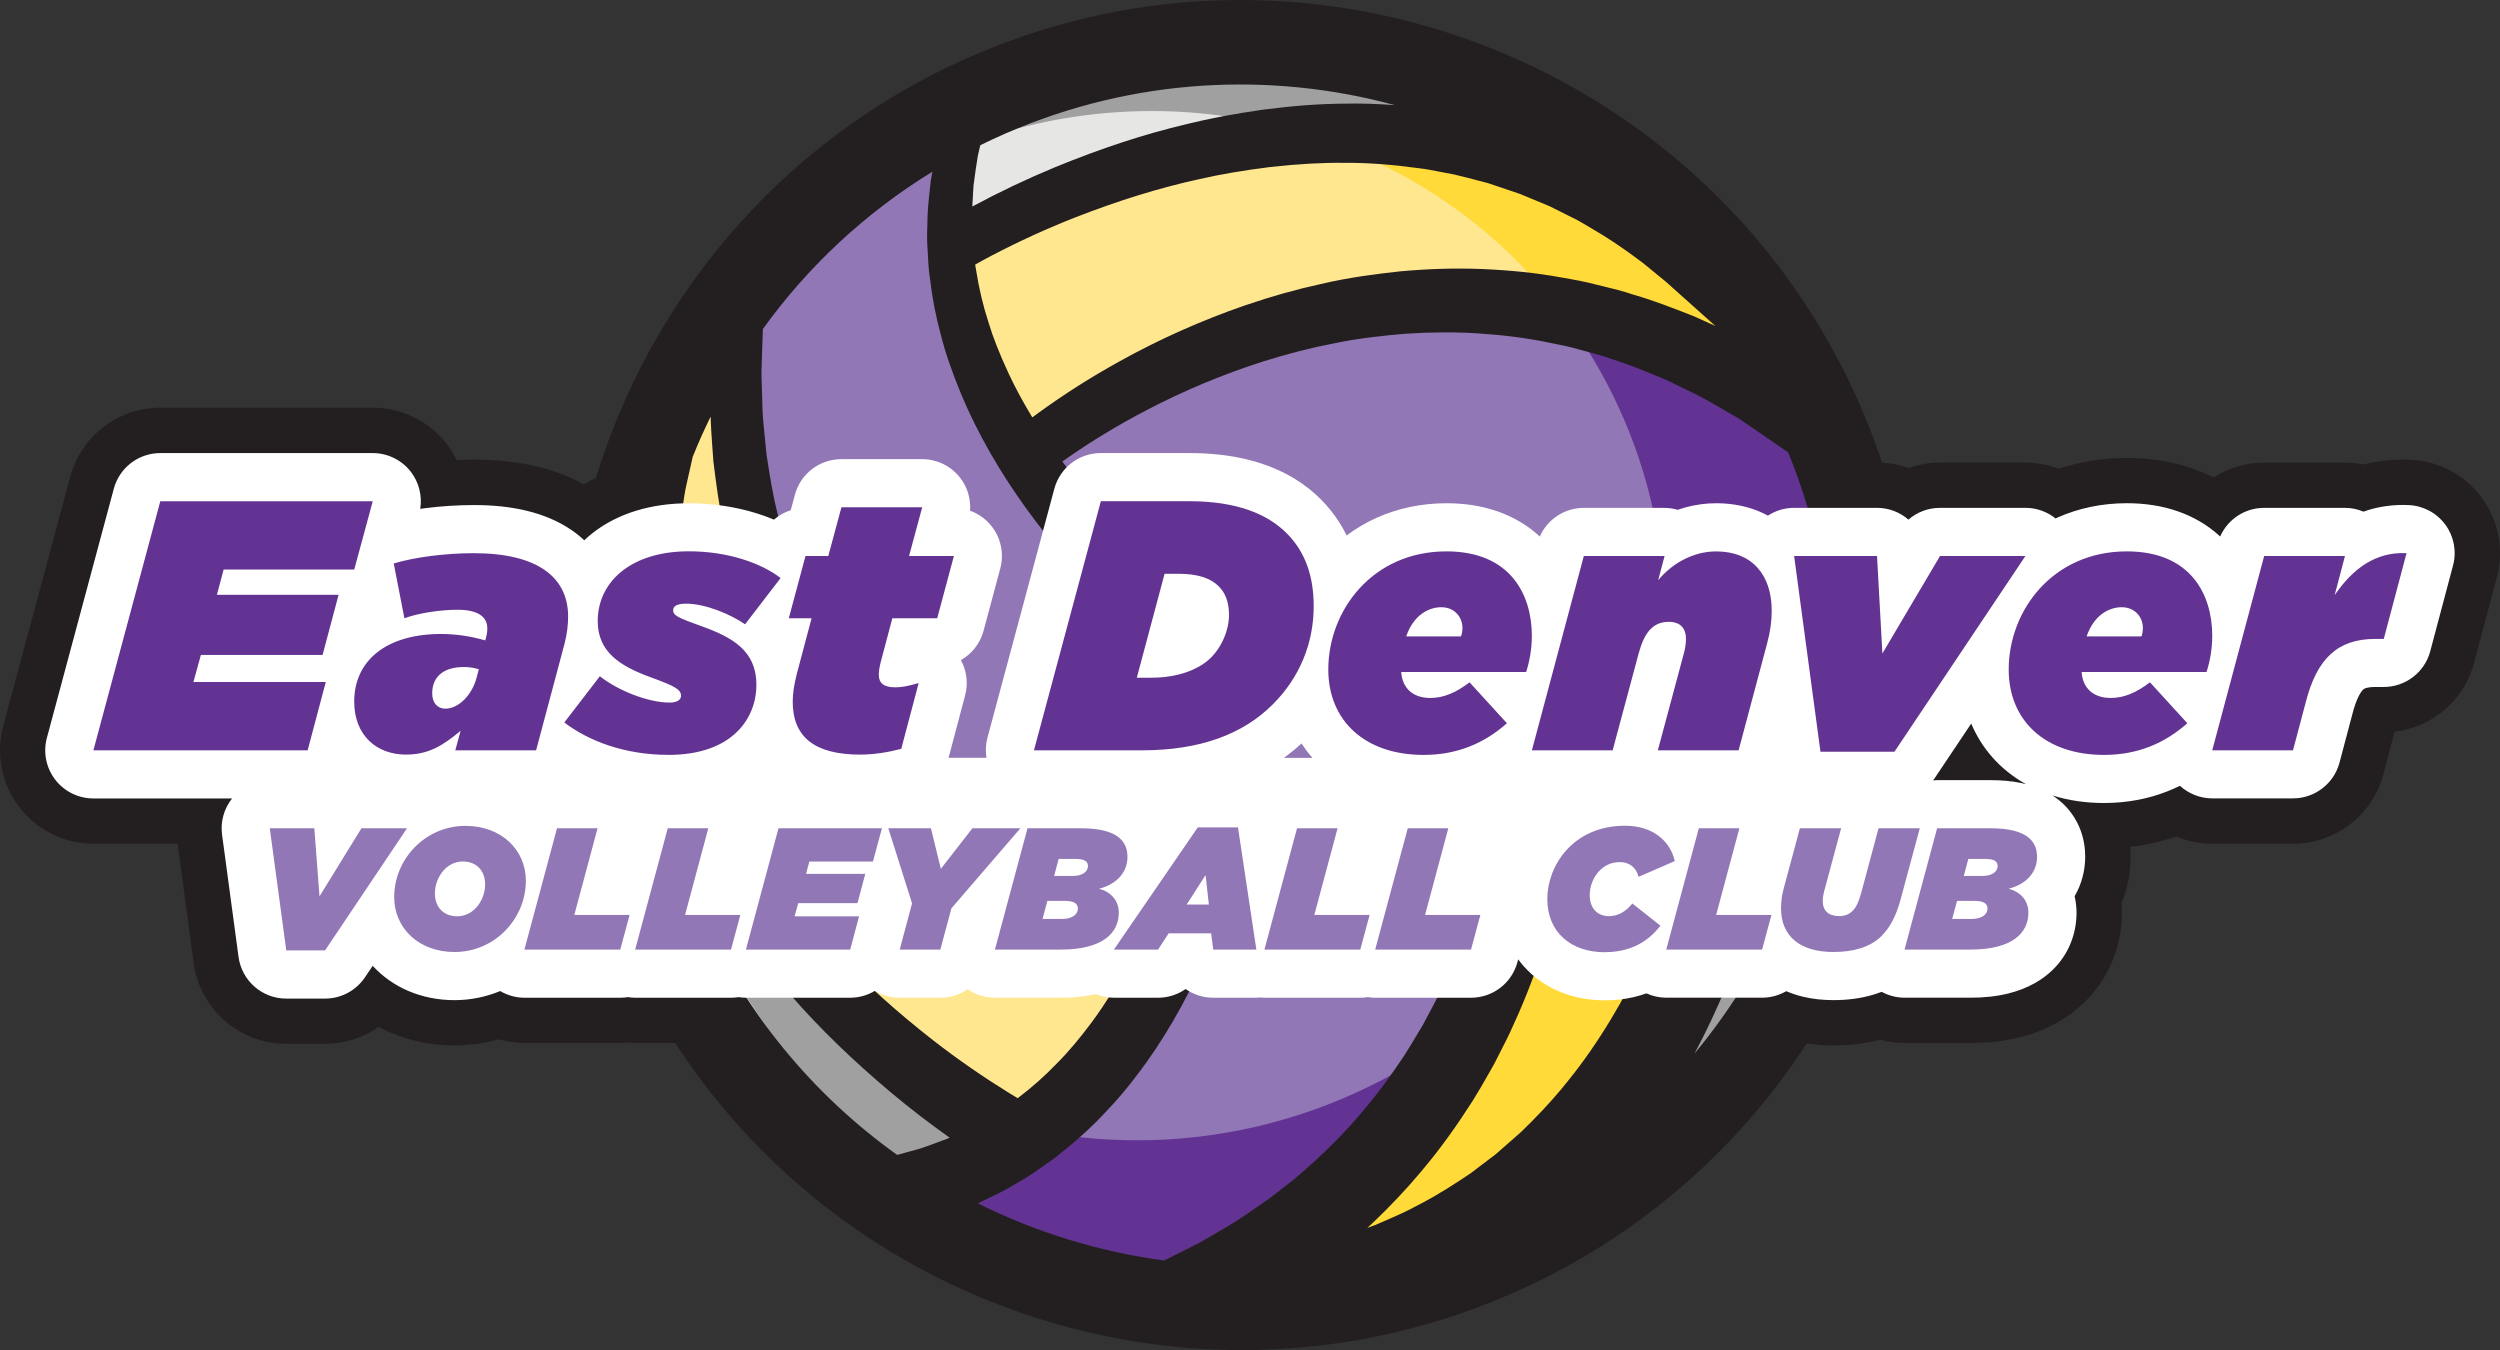 <svg xmlns="http://www.w3.org/2000/svg" id="Layer_1" data-name="Layer 1" viewBox="0 0 732.99 395.85"><rect x="0" y="0" width="732.99" height="395.85" fill="#333333" stroke="none"/><defs><style>      .cls-1 {        fill: #231f20;      }      .cls-1, .cls-2, .cls-3, .cls-4, .cls-5, .cls-6, .cls-7, .cls-8, .cls-9 {        stroke-width: 0px;      }      .cls-2 {        fill: #ffe790;      }      .cls-3 {        fill: #e6e6e5;      }      .cls-4 {        fill: #a0a0a0;      }      .cls-5 {        fill: #ffda39;      }      .cls-6 {        fill: #fff;      }      .cls-7 {        fill: #633393;      }      .cls-8 {        fill: #9277b6;      }      .cls-9 {        fill: #b3b3b3;      }    </style></defs><g><polygon class="cls-1" points="396.6 136.97 396.61 136.97 396.61 136.97 396.6 136.97"></polygon><path class="cls-1" d="M727.68,145.98c-4.92-6.71-12.53-10.78-20.84-11.16-.76-.03-1.53-.05-2.31-.05-3.89,0-7.82.47-11.59,1.41-1.76-.35-3.57-.55-5.4-.55h-23.69c-5.41,0-10.51,1.58-14.82,4.36-3.45-1.74-7.13-3.09-10.9-4.02-4.75-1.17-9.63-1.7-14.55-1.7-6.93,0-13.7,1.09-20,3.15-3.06-1.16-6.35-1.8-9.74-1.8h-25.04c-3.2,0-6.3.56-9.22,1.61-2.89-1.04-6.01-1.61-9.25-1.61h-24.31c-2.64,0-5.23.38-7.7,1.11-.25-.08-.49-.18-.74-.26-4.83-1.56-9.71-2.21-14.41-2.21-4.18,0-8.21.57-11.94,1.54-1.05-.12-2.12-.19-3.19-.19h-23.68c-5.41,0-10.51,1.58-14.82,4.36-3.45-1.74-7.13-3.09-10.9-4.02-4.75-1.17-9.63-1.7-14.55-1.7-8.88-.01-17.52,1.79-25.2,5.14-.74-.83-1.49-1.65-2.27-2.43-2.84-2.85-6.11-5.46-9.7-7.69-5.39-3.36-11.45-5.84-17.87-7.42-6.43-1.59-13.21-2.31-20.39-2.31h-25.88c-12.41,0-23.23,8.3-26.45,20.29v.05c-.96-2.79-2.35-5.43-4.18-7.82-5.17-6.75-13.24-10.74-21.75-10.74h-23.68c-10.67,0-20.14,6.12-24.64,15.45-.67-.17-1.33-.36-2.02-.52-5.68-1.29-11.74-2-18.1-2-6.7,0-13.25.88-19.53,2.83-3.9,1.21-7.68,2.85-11.25,4.94-1.38-.76-2.77-1.45-4.17-2.06-4.53-1.97-9.15-3.24-13.81-4.05-4.66-.8-9.39-1.14-14.26-1.14-1.68,0-3.37.05-5.04.12-.79-1.61-1.73-3.16-2.83-4.61-5.17-6.76-13.24-10.75-21.75-10.75h-62.29c-12.41,0-23.23,8.3-26.45,20.29L.94,212.88c-2.21,8.22-.46,17.02,4.72,23.77,5.18,6.75,13.23,10.72,21.73,10.72h24.68l4.71,34.94c1.83,13.6,13.42,23.73,27.14,23.73h11.38c5.74,0,11.21-1.78,15.75-4.97,1.14.61,2.29,1.18,3.47,1.68,5.94,2.54,12.35,3.76,18.73,3.75,4.45,0,8.83-.62,12.98-1.78,2.43.7,4.97,1.07,7.55,1.07h28.09c.75,0,1.5-.03,2.24-.09.71.06,1.41.09,2.13.09h28.09c.75,0,1.5-.03,2.24-.09.71.06,1.41.09,2.13.09h30.58c2.5,0,4.93-.35,7.25-.99,2.35.65,4.79.99,7.28.99h11.89c2.77,0,5.45-.43,7.99-1.21,2.57.79,5.27,1.21,8.01,1.21h19.36c3.19,0,6.34-.21,9.52-.69,1.96.44,3.98.69,6.03.69h12.95c2.76,0,5.47-.43,8.05-1.23,2.57.79,5.29,1.23,8.11,1.23h12.65c.41,0,.82-.02,1.23-.03.39.02.77.03,1.16.03h28.09c.75,0,1.5-.03,2.24-.09.71.06,1.41.09,2.13.09h28.09c5.93,0,11.49-1.91,16.04-5.19,3.14,1.8,6.44,3.16,9.77,4.11,4.46,1.28,8.97,1.84,13.41,1.84,3.76,0,7.56-.39,11.29-1.23.26-.06.52-.13.78-.19,1.94.43,3.94.67,5.96.67h28.09c2.56,0,5.05-.37,7.43-1.04.36.1.72.2,1.08.29,4.26,1.06,8.4,1.46,12.43,1.46,2.48,0,5.05-.14,7.73-.5,1.94-.26,3.94-.63,6-1.16,2.3.62,4.68.95,7.11.95h19.35c4.85,0,9.63-.46,14.5-1.68,3.64-.92,7.35-2.29,10.98-4.35,2.72-1.54,5.38-3.47,7.79-5.81,1.81-1.75,3.47-3.73,4.91-5.86,2.15-3.2,3.76-6.74,4.76-10.25,1-3.52,1.42-7.01,1.42-10.25,0-.9-.04-1.82-.11-2.74,1.79-4.4,2.66-9.12,2.65-13.62,0-.93-.04-1.91-.12-2.94,1.53-.17,3.04-.38,4.54-.67,3.07-.57,6.07-1.38,8.95-2.38,3.31,1.39,6.91,2.14,10.59,2.14h23.68c12.41,0,23.3-8.39,26.48-20.38l3.3-12.48c11.05-1.29,20.39-9.2,23.3-20.15l6.68-25.15c2.13-8.04.53-16.52-4.39-23.23Z"></path></g><path class="cls-3" d="M503.75,265.98c-8.06,24.47-19.97,45.45-35.41,62.34-15.69,17.17-35.14,30.07-57.84,38.64,7.83-2.16,15.6-4.85,23.26-8.17,64.25-27.86,103.38-89.79,105.51-155.54-7.57-6.95-15.68-12.36-24.07-16.5.23,5.07,1.3,40.48-11.45,79.22"></path><path class="cls-2" d="M503.21,265.81c13.08-39.72,11.59-75.88,11.41-79.31-20.68-10.05-42.98-12.53-63.04-11.55.72,4.21,5.95,37.96-2.68,77.87-5.4,24.94-15.08,47.38-28.78,66.68-15.69,22.12-36.79,40.1-62.66,53.64,15.8.61,31.82-.96,47.66-4.79,59.52-20.28,86.18-66.36,98.09-102.53"></path><path class="cls-8" d="M369.45,97.55c-39.38,12.64-66.12,34.42-68.73,36.6,4.08,6.33,8.4,12.16,12.69,17.38,23.43,28.52,50.52,46.03,50.79,46.2l-.03.05c.94-.47,3.93-1.95,8.61-3.98,11.3-4.9,32.27-12.91,56.68-17.02,21.47-3.62,41.36-3.57,59.13.15,19.56,4.09,36.57,12.67,50.68,25.51.68-24.8-3.86-50.12-14.37-74.34-1.67-3.84-3.5-7.56-5.4-11.23-57.86-36.89-113.25-31.13-150.06-19.32"></path><path class="cls-8" d="M448.35,252.71c8.72-40.28,3.28-74.21,2.67-77.75-7.55.39-14.78,1.24-21.46,2.37-34.88,5.88-62.64,19.69-65.2,20.99-.14,2.58-2.05,33.62-14.53,66.92-7.62,20.32-17.63,37.47-29.75,50.96-13.39,14.91-29.42,25.35-47.71,31.13,25.25,15.43,54.15,24.4,83.94,25.75,61.1-31.64,83.87-82.56,92.05-120.36"></path><path class="cls-3" d="M298.16,334.29c-4.36-2.26-35.65-19.06-62.87-49.58-17.15-19.22-29.34-40.03-36.25-61.85-7.12-22.49-8.51-46.13-4.35-70.43-9.97,36.98-8.02,77.43,8.37,115.22,14.78,34.08,39.17,61.07,68.6,79.25,9.87-3.08,18.67-7.39,26.5-12.6"></path><path class="cls-3" d="M308.18,57.32c12.33-5.35,27.83-10.89,45.17-14.49,25.21-5.23,49.34-5.39,71.69-.46,22.41,4.95,43.04,15.13,61.62,30.17-49.47-48.31-125.19-64.77-192.45-35.61-4.42,1.92-8.69,4.04-12.88,6.27-2.27,10.09-2.95,19.88-2.36,29.27,2.25-1.44,12.95-8.11,29.21-15.16"></path><path class="cls-2" d="M353.48,43.38c-41.26,8.57-72.01,28.14-74.46,29.73,1.59,23.01,10.56,43.63,21.4,60.56,2.6-2.15,21.03-17.03,49.16-29.23,6.13-2.66,12.71-5.18,19.7-7.43,24.32-7.8,48.61-10.65,72.18-8.44,26.9,2.52,52.92,11.72,77.49,27.23-7.74-14.64-17.3-27.81-28.33-39.29-47.13-40.8-100.05-40.83-137.14-33.13"></path><path class="cls-8" d="M274.56,243.44c30.81,27.98,63.19,40.22,66.05,41.26,3.44-6.7,6.32-13.35,8.69-19.66,12.75-34,14.45-65.67,14.51-66.9-1.2-.78-27.75-18.16-50.82-46.24-13.8-16.8-23.64-34.07-29.27-51.33-6.23-19.1-7.25-38.23-3.1-56.98-26.88,14.5-48.68,35.26-64.28,59.68-3.22,68.86,29.54,114.13,58.22,140.17"></path><path class="cls-2" d="M235.7,284.33c28.04,31.43,60.33,48.25,62.99,49.6,19.09-12.86,32.43-30.9,41.65-48.72-3.51-1.3-35.63-13.63-66.15-41.35-18.9-17.17-33.49-36.78-43.36-58.3-11.33-24.7-16.35-52.02-15.12-81.25-8.31,13.21-14.8,27.47-19.36,42.35-12.89,62.37,13.81,109.04,39.35,137.66"></path><path class="cls-9" d="M366.28,22.4c-2.08,0-4.16.04-6.24.11,1.22-.03,2.44-.04,3.66-.04,45.78,0,90.14,18.03,122.95,50.07-18.57-15.04-39.21-25.23-61.62-30.17-10.84-2.39-22.1-3.59-33.69-3.59-3.16,0-6.34.09-9.55.27.58.17,1.16.35,1.74.53,2.41-.1,4.87-.16,7.34-.16,31.17,0,66.87,8.62,99.74,37.08,11.03,11.48,20.59,24.65,28.33,39.29-19.7-12.44-40.34-20.83-61.61-24.95.23.3.46.6.69.91,19.65,3.89,40.4,11.67,61.48,25.11,1.91,3.66,3.74,7.38,5.4,11.23,10.5,24.22,15.05,49.54,14.37,74.34-14.12-12.84-31.13-21.42-50.68-25.51-.18-.04-.37-.08-.55-.11,0,.24.01.49.02.73,8.95,1.86,17.9,4.74,26.57,8.95.18,3.44,1.66,39.6-11.41,79.31-11.91,36.17-38.57,82.26-98.09,102.53-13.62,3.29-27.38,4.92-41.02,4.92-2.22,0-4.43-.04-6.64-.13,25.87-13.54,46.97-31.52,62.66-53.64,4.79-6.75,9.08-13.88,12.88-21.37-.46.38-.91.76-1.37,1.13-14.05,26.86-37.24,54.09-75.34,73.81-29.78-1.35-58.69-10.33-83.94-25.75,11.27-3.56,21.68-8.89,31.14-15.94-.31-.06-.62-.12-.93-.19-1.27.94-2.56,1.85-3.88,2.74-.92-.47-5.36-2.77-11.93-6.88-.73-.23-1.45-.47-2.18-.71,7.02,4.49,12.02,7.15,13.58,7.96-7.83,5.21-16.63,9.52-26.5,12.6-29.44-18.18-53.83-45.17-68.6-79.25-3.59-8.29-6.49-16.7-8.72-25.18-3.65-8.77-6.39-17.72-8.26-26.74,1.74,21.19,7.37,42.37,17.34,62.52,30.45,61.57,92.79,97.1,158.02,97.1,26.98,0,54.45-6.07,80.37-18.9,88.61-43.83,125.55-149.91,82.5-236.94-30.46-61.57-92.79-97.1-158.02-97.1M410.5,366.96c22.7-8.56,42.15-21.47,57.84-38.64,15.44-16.9,27.35-37.88,35.41-62.34,12.75-38.74,11.69-74.16,11.45-79.22,8.39,4.14,16.49,9.55,24.07,16.5-2.12,65.74-41.26,127.68-105.5,155.54-7.66,3.32-15.44,6.01-23.26,8.17"></path><path class="cls-4" d="M515.2,186.76c.23,5.07,1.3,40.48-11.45,79.22-8.05,24.47-19.97,45.45-35.41,62.34-15.69,17.17-35.14,30.07-57.84,38.64,7.83-2.16,15.6-4.85,23.26-8.17,64.25-27.86,103.38-89.79,105.5-155.54-7.57-6.95-15.68-12.36-24.07-16.5"></path><path class="cls-5" d="M488.06,177.55c.12,4.97,0,9.92-.38,14.86l-.33,3.71c-2.38,23.65-10.37,46.56-23.27,66.75l-3.94,5.86c-7.61,10.79-16.7,20.71-27.13,29.4-3.79,7.49-8.09,14.62-12.88,21.37-15.69,22.12-36.79,40.1-62.66,53.64,2.21.09,4.42.13,6.64.13,13.64,0,27.4-1.62,41.02-4.92,59.52-20.28,86.18-66.36,98.09-102.53,13.08-39.72,11.59-75.88,11.41-79.31-8.67-4.21-17.62-7.09-26.56-8.95"></path><path class="cls-7" d="M458.03,91.76c5.55,7.33,10.49,15.28,14.71,23.81,9.75,19.7,14.7,40.54,15.3,61.24.18.04.37.08.55.11,19.56,4.09,36.57,12.67,50.68,25.51.68-24.8-3.86-50.12-14.37-74.34-1.67-3.84-3.5-7.56-5.4-11.22-21.08-13.44-41.83-21.22-61.48-25.11"></path><path class="cls-7" d="M431.64,299.26c-8.88,7.24-18.72,13.61-29.44,18.91-22.16,10.96-45.66,16.16-68.72,16.16-2.47,0-4.94-.06-7.4-.18l-1.4-.07c-7.14-.41-14.22-1.32-21.18-2.7-9.46,7.05-19.87,12.38-31.14,15.94,25.24,15.43,54.15,24.4,83.94,25.76,38.1-19.73,61.29-46.95,75.34-73.81"></path><path class="cls-4" d="M188.61,219.12c2.35,10.37,5.41,20.67,9.2,30.81,15.59,41.7,41.32,74.72,72.38,96.96,10.41-3.77,19.7-9.04,27.96-15.41-1.65-.99-6.92-4.25-14.33-9.74-38.45-14.99-71.75-46.72-90.98-91.81-1.53-3.58-2.94-7.18-4.24-10.81"></path><path class="cls-4" d="M363.7,22.47c-1.22,0-2.44.01-3.66.04-24.96.87-50.2,6.95-74.13,18.79-.46.23-.9.48-1.36.71,17.42-6.38,35.39-9.45,53.09-9.45,15.06,0,29.94,2.21,44.15,6.48,3.21-.18,6.39-.27,9.55-.27,11.6,0,22.85,1.19,33.69,3.59,22.41,4.94,43.04,15.13,61.62,30.17-32.82-32.04-77.18-50.07-122.95-50.07"></path><path class="cls-5" d="M390.88,39.43c-2.48,0-4.93.06-7.34.16,28.84,9.04,54.8,26.57,73.8,51.26,21.28,4.13,41.91,12.51,61.61,24.95-7.74-14.64-17.3-27.81-28.33-39.29-32.88-28.46-68.57-37.08-99.74-37.08"></path><path class="cls-5" d="M286.76,327.05c6.57,4.11,11.01,6.42,11.93,6.88,1.32-.89,2.61-1.81,3.88-2.74-5.35-1.1-10.63-2.48-15.81-4.14"></path><path class="cls-1" d="M545.53,119.19C502.11,19.06,385.33-27.08,285.2,16.33c-100.13,43.42-146.27,160.2-102.86,260.33,43.42,100.13,160.2,146.27,260.33,102.85,100.13-43.42,146.27-160.2,102.85-260.33ZM422.6,50.45c1.3.26,2.6.52,3.7.7,2.6.6,5.16,1.28,7.7,1.95l2.3.6,9.3,3.14,8.77,3.64,8.11,4.06c1.61.89,3.17,1.83,4.68,2.74.9.54,1.79,1.08,2.6,1.55,4.5,2.77,8.46,5.67,11.97,8.29,1.29,1.09,2.54,2.1,3.72,3.05,1.97,1.59,3.67,2.96,5.05,4.29l12.47,11.14c-.64-.29-1.24-.57-1.89-.87-1.37-.62-2.77-1.25-4.38-1.98l-1.14-.45c-5.1-2-10.89-4.27-16.94-6-2.77-.95-5.69-1.66-8.5-2.34l-1.77-.43c-3.44-.93-6.85-1.54-10.92-2.24-6.94-1.27-14.48-2.06-23.06-2.42-7.47-.3-15.49-.08-23.88.69-6.51.71-15.06,1.77-23.37,3.75-6.99,1.51-14.19,3.54-22.04,6.21-12.65,4.36-25.37,10.03-36.78,16.4-8.33,4.59-16.41,9.73-24.03,15.28-.56.41-1.09.8-1.6,1.18-2.61-4.31-4.92-8.57-6.85-12.67-2.79-6.01-4.7-10.85-6.03-15.31-1.53-4.69-2.72-9.66-3.56-14.94-.13-.63-.23-1.26-.32-1.88,1.27-.72,2.89-1.61,4.85-2.64,8-4.18,16.25-7.95,24.49-11.19,12.97-5.05,24.84-8.71,36.33-11.21,6.21-1.43,13.07-2.6,20.94-3.58,8.21-.9,15.33-1.3,21.85-1.21,6.42-.05,13.48.46,21.64,1.57,2.18.25,4.31.68,6.57,1.13ZM285.26,57.09c.06-.91.12-1.8.17-2.66.41-3.08.84-6.28,1.26-8.72l.72-3.13c2.5-1.23,5.04-2.42,7.63-3.54,37.38-16.21,77.4-18.11,113.97-8.21-5.23-.39-10.13-.55-14.7-.44-7.16.03-14.96.6-23.89,1.75-8.5,1.21-15.9,2.61-22.57,4.27-12.24,2.89-24.83,7.01-38.52,12.62-8.19,3.4-16.35,7.27-24.26,11.52.05-1.17.13-2.32.21-3.46ZM223.31,107.14l.36-10.67c13.09-18.16,29.81-33.94,49.69-46.12-.14.79-.28,1.59-.44,2.48l-.02.12s-.2,1.89-.3,2.81c-.34,3.08-.72,6.56-.7,10.15-.13,2.74-.1,5.25.09,7.59l.03.61c.11,2.41.23,4.9.62,7.37.67,5.85,1.78,11.58,3.28,16.95,1.29,5.12,3.2,10.66,6.02,17.46,2.29,5.47,5.13,11.17,8.43,16.95,13.2,23.05,31.09,41.57,43.77,53.04,7.31,6.61,13.53,11.54,17.45,14.52.95.72,1.79,1.34,2.55,1.89-.09.89-.19,1.92-.32,3.1-.51,4.53-1.5,11.81-3.31,20.78-2.27,11.25-6.56,27.98-14.26,45.27-.3-.13-.6-.26-.9-.39-7.92-3.48-15.73-7.52-23.23-12.02-10.34-6.11-20.73-13.59-30.04-21.63-5.71-4.97-10.61-9.7-15.02-14.53-5.22-5.47-9.8-11.46-13.56-16.54-4.39-6.18-8.2-12.3-11.31-18.19-3.62-6.86-6.4-13.05-8.53-18.94-1.14-3.05-2.32-6.21-3.17-9.38l-.55-1.84c-.75-2.52-1.47-4.9-1.97-7.43-1.38-5.41-2.19-10.64-2.98-15.69l-.22-1.35c-.15-1.6-.31-3.17-.47-4.7-.38-3.64-.74-7.07-.78-10.13-.02-1.68-.08-3.28-.14-4.8-.1-2.55-.18-4.75-.05-6.75ZM198.38,171.63c0-1.06.02-2.11,0-3.08.05-5.23.55-10.12.98-14.44l.03-.37c.28-1.69.51-3.3.73-4.83.36-2.56.68-4.78,1.12-6.69l1.86-8.27c1.59-4,3.36-7.92,5.25-11.8.08,2.65.24,5.38.46,8.28.11,1.51.23,3.05.35,4.84l.16,1.25c.67,5.36,1.43,11.44,2.77,17.5.48,2.86,1.24,5.71,1.98,8.47l.47,1.78c.82,3.46,1.95,6.85,3.22,10.58,2.18,6.66,5.07,13.63,8.83,21.3,3.28,6.68,7.3,13.6,11.98,20.62,3.73,5.39,8.75,12.39,14.47,18.77,4.68,5.44,9.92,10.82,16.04,16.47,9.93,9.1,21.07,17.64,32.18,24.67,8.03,5.15,16.43,9.82,24.97,13.89-2.08,3.38-4.08,6.37-6.08,9.07-1.85,2.47-3.52,4.59-5.1,6.47-1.82,2.17-3.54,4.05-5.31,5.81-3.31,3.46-7.02,6.76-11.15,9.9l-.2.16c-.77-.45-1.59-.95-2.51-1.51-7.65-4.73-15.09-9.88-22.08-15.3-10.99-8.58-20.23-16.91-28.28-25.5-4.45-4.64-9.01-9.95-13.91-16.21-4.67-6.09-8.8-12.21-12.31-18.25-3.45-5.73-6.67-12.12-9.86-19.62-.92-2.02-1.66-4.1-2.45-6.3-.45-1.26-.89-2.51-1.32-3.58-.72-2.19-1.36-4.38-2-6.56-.34-1.16-.67-2.32-1.02-3.46l-2.17-9.85-1.39-9.55-.65-9.12c-.07-1.88-.06-3.72-.04-5.52ZM277.75,333.87c-3.28,1.23-5.92,2.21-7.92,2.88l-6.79,1.86c-24.69-17.65-45.07-41.97-57.99-71.79-5.15-11.88-8.81-24.02-11.16-36.23.16.41.3.83.48,1.23,3.27,8.21,6.65,15.34,10.31,21.75,4.24,7.76,9.11,14.9,12.9,20.3,5.05,6.95,9.78,12.89,14.44,18.11,8.35,9.58,17.98,18.9,29.42,28.52,5.5,4.59,11.1,8.89,16.98,13.05l-.67.31ZM399.12,326.34c-4.02,4.75-8.44,9.32-13.42,13.9-.9.78-1.77,1.56-2.64,2.33-1.41,1.26-2.78,2.49-4.15,3.59l-6.67,5.17-1.08.75c-4,2.8-7.78,5.45-11.17,7.45-1.47.83-2.85,1.65-4.16,2.43-2.17,1.29-4.04,2.41-5.82,3.25l-8.68,4.36c-19.05-2.54-37.52-8.24-54.65-16.76.6-.28,1.37-.65,1.85-.88,2.93-1.39,6.25-2.96,9.45-4.96,2.47-1.37,4.67-2.76,6.63-4.19l.53-.37c2.05-1.4,4.16-2.85,6.12-4.52,4.76-3.74,9.17-7.79,13.04-11.99,1.59-1.64,3.23-3.45,4.85-5.39,2.21-2.64,4.53-5.63,7.08-9.17,3.51-4.91,6.92-10.39,10.14-16.28,12.76-23.48,19.15-48.49,22.27-65.35,1.78-9.64,2.71-17.52,3.18-22.43.05-.55.1-1.06.14-1.56,1.07-.49,2.47-1.12,4.21-1.88,4.17-1.79,10.96-4.53,19.62-7.4,15.01-4.96,31.16-8.47,45.89-9.98.49,8.81.46,17.7-.09,26.46-.68,12.86-3.93,46.19-19.44,77.99-.92,2.04-1.98,4-3.1,6.08-.65,1.2-1.3,2.4-1.81,3.41l-1.48,2.47c-1.34,2.26-2.74,4.6-4.14,6.76-3.88,5.83-7.54,10.78-11.17,15.11-.44.52-.88,1.04-1.35,1.58ZM482.44,279.56c-3.15,6.93-6.58,13.44-10.18,19.36-3.92,6.5-8.07,12.47-12.35,17.77-.77.98-1.56,1.95-2.36,2.9-3.27,3.9-6.97,7.83-11.52,12.25l-7.47,6.56-7.41,5.62c-4.11,2.77-9.48,6.28-14.76,8.98-3.58,2-7.08,3.52-10.47,4.99-.88.38-1.75.76-2.58,1.13-.85.3-1.67.6-2.46.9.54-.51,1.11-1.02,1.7-1.56,5.06-4.82,9.74-9.78,13.9-14.74.47-.56.94-1.12,1.38-1.67,4.65-5.57,9.23-11.93,14.03-19.46,1.71-2.74,3.33-5.58,4.89-8.34l1.36-2.4c.61-1.23,1.24-2.46,1.87-3.69,1.22-2.37,2.48-4.82,3.54-7.27,15.99-34.49,19.42-69.26,20.03-86.89.41-9.37.27-18.9-.4-28.33,3.99.12,7.6.39,10.95.79,6.37.8,11.31,1.72,15.63,2.92,4.53,1.12,9.11,2.67,13.76,4.64-.03.49-.07.99-.11,1.52-.71,9.02-1.9,18.1-3.51,26.97-2.56,13.74-5.7,25.87-9.59,37.12-2.3,6.75-4.95,13.45-7.88,19.9ZM496.82,308.89c3.22-5.99,6.27-12.4,9.07-19.14,3.03-7.29,5.73-14.86,8.04-22.47,3.86-12.5,6.84-25.89,9.13-40.93.96-6.5,1.68-12.89,2.19-19.4,1.9,1.59,3.77,3.16,5.17,4.41l5.57,5.57c-3.78,33.72-17.4,65.81-39.17,91.97ZM536.33,184.97c-2.72-1.86-5.79-3.97-9.19-5.76-2.48-1.47-4.81-2.68-7.05-3.66l-.5-.24c-2.3-1.09-4.68-2.22-7.18-3.09-5.69-2.25-11.49-4.04-17.14-5.29-5.3-1.31-11.27-2.27-18.79-3.01-6.06-.56-12.57-.75-19.33-.55-26.85.81-51.81,7.93-68.02,13.76-9.27,3.34-16.56,6.51-21.05,8.58-.63.29-1.22.57-1.78.83-.88-.58-1.93-1.29-3.14-2.12-3.74-2.59-9.68-6.91-16.7-12.73-9.5-7.88-23.06-20.43-34.99-36.37.58-.42,1.21-.86,1.91-1.34,7.19-4.98,14.81-9.57,22.68-13.66,10.71-5.65,22.62-10.62,34.42-14.38,7.27-2.27,13.9-3.97,20.34-5.2,7.4-1.58,14.91-2.35,21.22-2.89,7.54-.5,14.73-.53,21.37-.1,7.7.51,14.38,1.38,20.47,2.65,3.18.62,6.47,1.27,9.57,2.2l1.88.5c2.5.67,4.86,1.3,7.24,2.18,5.23,1.63,10.02,3.64,14.65,5.57l1.34.55c1.46.73,2.89,1.41,4.28,2.08,3.21,1.54,6.25,3,8.82,4.53,1.42.85,2.8,1.62,4.1,2.36,2.18,1.23,4.07,2.29,5.68,3.44l12.86,8.84c7,17.19,11.04,34.88,12.32,52.5-.09-.06-.21-.14-.29-.2Z"></path><polygon class="cls-6" points="387.21 146.36 387.21 146.36 387.22 146.36 387.21 146.36"></polygon><g><path class="cls-6" d="M716.97,153.84c-2.53-3.45-6.46-5.56-10.74-5.75-.57-.03-1.13-.04-1.7-.04-3.5,0-6.95.51-10.19,1.5-.47.14-.92.3-1.38.46-1.7-.71-3.54-1.11-5.43-1.11h-23.69c-5.66,0-10.68,3.36-12.9,8.41-.14-.13-.27-.26-.41-.39-3.36-3.02-7.49-5.45-12.07-7.03-4.59-1.59-9.59-2.35-14.89-2.35-7.3,0-14.21,1.48-20.3,4.19-.2.09-.4.19-.59.28-2.46-1.98-5.56-3.11-8.85-3.11h-25.04c-3.45,0-6.72,1.26-9.25,3.45-2.48-2.15-5.7-3.45-9.22-3.45h-24.31c-2.76,0-5.4.81-7.66,2.28-1.56-.84-3.19-1.54-4.86-2.07-3.35-1.08-6.83-1.56-10.32-1.56-3.05,0-6,.42-8.74,1.15-.86.23-1.69.49-2.51.78-1.25-.36-2.55-.57-3.88-.57h-23.68c-5.66,0-10.68,3.36-12.9,8.41-.14-.13-.27-.27-.41-.39-3.36-3.02-7.49-5.45-12.07-7.03-4.59-1.59-9.59-2.35-14.89-2.35-7.3,0-14.21,1.48-20.3,4.19-3.23,1.44-6.23,3.21-8.96,5.25-.65-1.32-1.36-2.61-2.16-3.85-1.56-2.44-3.39-4.72-5.45-6.78-2.13-2.14-4.59-4.1-7.33-5.8-4.11-2.56-8.82-4.51-14.04-5.8-5.22-1.29-10.93-1.92-17.21-1.92h-25.88c-6.39,0-11.97,4.28-13.63,10.45l-19.62,73.04c-.52,1.94-.59,3.93-.29,5.86h-11.1l4.85-18.31c.94-3.55.46-7.23-1.24-10.34,3.2-1.82,5.65-4.86,6.65-8.6l4.9-18.26c1.14-4.23.24-8.77-2.43-12.25-1.67-2.17-3.91-3.79-6.43-4.69.24-3.41-.74-6.84-2.85-9.59-2.66-3.48-6.82-5.53-11.2-5.53h-23.68c-6.39,0-11.96,4.26-13.62,10.43l-1.23,4.54c-1.82.58-3.48,1.52-4.91,2.76-1.68-.7-3.43-1.34-5.24-1.9-5.95-1.83-12.61-2.89-19.76-2.89-5.52,0-10.75.73-15.58,2.23-3.63,1.13-7.03,2.7-10.12,4.72-1.76,1.15-3.41,2.46-4.93,3.9-1.16-1.09-2.4-2.09-3.7-2.98-4-2.74-8.49-4.55-13.26-5.7-4.78-1.15-9.89-1.65-15.42-1.65-4.77,0-9.64.33-14.31.92-.47.06-.93.14-1.4.2.61-3.8-.35-7.73-2.71-10.82-2.66-3.48-6.82-5.54-11.21-5.54h-62.29c-6.39,0-11.97,4.28-13.63,10.45l-19.62,73.04c-1.14,4.23-.24,8.77,2.43,12.25,2.67,3.48,6.81,5.52,11.2,5.52h40.67c-2.38,3-3.45,6.81-2.94,10.63l4.83,35.82c.94,7.01,6.92,12.23,13.98,12.23h11.38c4.72,0,9.09-2.33,11.72-6.25l2.25-3.35c2.91,3.16,6.5,5.68,10.47,7.37,4.19,1.79,8.8,2.69,13.51,2.69,4.73,0,9.29-.96,13.4-2.67,2.14,1.25,4.58,1.96,7.12,1.96h28.09c.76,0,1.51-.06,2.24-.18.7.11,1.41.18,2.13.18h28.09c.76,0,1.51-.06,2.24-.18.7.11,1.41.18,2.13.18h30.58c2.63,0,5.12-.74,7.27-2.03,2.17,1.3,4.67,2.03,7.26,2.03h11.89c2.95,0,5.72-.92,8.01-2.5,2.33,1.6,5.1,2.5,7.99,2.5h19.36c3.6,0,6.97-.34,10.22-1.06,1.67.68,3.47,1.06,5.33,1.06h12.95c2.92,0,5.74-.92,8.07-2.55,2.3,1.61,5.09,2.55,8.08,2.55h12.65c.41,0,.82-.03,1.23-.07.39.03.77.07,1.16.07h28.09c.76,0,1.51-.06,2.24-.18.7.11,1.41.18,2.13.18h28.09c6.39,0,11.96-4.26,13.62-10.43l.22-.83c.5.68,1.02,1.35,1.58,1.98,3.02,3.42,6.83,6,10.92,7.64,4.1,1.65,8.46,2.4,12.87,2.4,2.85,0,5.66-.29,8.36-.91,1.32-.3,2.61-.68,3.87-1.13,1.8.82,3.78,1.27,5.81,1.27h28.09c2.56,0,4.99-.7,7.09-1.91,1.58.67,3.18,1.21,4.81,1.6,2.97.72,5.98,1.02,9.04,1.02,3.92,0,7.97-.44,12.11-1.72.67-.21,1.34-.45,2.01-.71,2.04,1.1,4.34,1.72,6.71,1.72h19.35c3.98,0,7.69-.38,11.25-1.28,2.66-.67,5.24-1.65,7.68-3.03,1.82-1.03,3.56-2.3,5.11-3.8,2.33-2.24,4.21-5.04,5.37-7.99,1.18-2.95,1.67-6,1.67-8.84,0-1.6-.2-3.23-.56-4.82,1.01-1.73,1.8-3.61,2.31-5.54.53-1.98.79-4.01.79-6,0-1.26-.09-2.62-.35-4.08-.23-1.27-.58-2.62-1.11-3.98-.91-2.38-2.4-4.81-4.35-6.83-1.15-1.2-2.44-2.23-3.79-3.11,4.76,1.5,9.85,2.22,15.13,2.22,6.67,0,13.03-1.21,18.74-3.49,1.2-.47,2.36-1,3.5-1.56,2.58,2.34,5.94,3.69,9.48,3.69h23.68c6.39,0,12-4.32,13.64-10.5l3.76-14.19.02-.08c.61-2.38,1.29-4.14,1.87-5.27.44-.85.81-1.35,1.05-1.63.19-.21.31-.31.41-.38.16-.1.29-.19.76-.33.47-.13,1.29-.28,2.59-.28h2.5c6.39,0,12-4.31,13.64-10.49l6.68-25.15c1.1-4.14.27-8.51-2.26-11.97ZM381.59,217.98c.93,1.41,1.93,2.77,3.05,4.04.05.06.11.12.17.18h-8.39c1.81-1.31,3.54-2.71,5.17-4.21ZM592.49,229.55c-2.81-.57-5.69-.81-8.79-.81h-15.75c-.4,0-.8.02-1.19.06.14-.18.29-.35.42-.55l10.77-16.1c1.52,3.59,3.61,6.94,6.19,9.87,2.8,3.18,6.16,5.83,9.87,7.89-.51-.13-1.01-.26-1.52-.36Z"></path><g><path class="cls-8" d="M572.37,269.42l1.42-5.28h5.13c2.54,0,3.81.71,3.81,2.24,0,1.78-1.73,3.05-4.62,3.05h-5.74ZM575.78,256.82l1.32-4.98h4.93c2.54,0,3.66.61,3.66,2.08s-1.37,2.9-4.42,2.9h-5.49ZM558.4,278.41h19.35c12.19,0,16.97-4.83,16.97-10.82,0-3.66-2.44-6.15-5.79-7.01,5.44-1.42,8.33-5.03,8.33-9.35s-2.64-8.38-13.56-8.38h-15.75l-9.55,35.56ZM537.57,279.12c5.64,0,10.72-1.32,14.07-4.67,2.49-2.49,4.32-5.94,5.59-10.67l5.64-20.93h-12.09l-5.13,19.1c-.76,2.74-1.47,4.11-2.54,5.18-.97.97-2.34,1.47-3.81,1.47-3.15,0-4.88-1.52-4.88-4.47,0-.81.15-1.78.41-2.79l4.98-18.49h-12.09l-4.77,17.73c-.51,1.93-.76,3.91-.76,5.74,0,8.03,5.39,12.8,15.39,12.8M488.55,278.41h28.09l2.74-10.16h-16.21l6.81-25.4h-11.89l-9.55,35.56ZM470.52,279.17c7.57,0,12.75-3.1,16.31-7.77l-8.23-6.5c-1.93,2.39-4.17,3.71-6.91,3.71-3.15,0-5.59-2.18-5.59-6.1,0-4.88,3.45-9.75,8.79-9.75,2.69,0,4.78,1.42,5.54,4.32l10.62-4.62c-1.47-6.3-6.91-10.36-14.58-10.36-15.34,0-22.81,11.79-22.81,21.49s6.91,15.6,16.87,15.6M403.21,278.41h28.09l2.74-10.16h-16.21l6.81-25.4h-11.89l-9.55,35.56ZM370.74,278.41h28.09l2.74-10.16h-16.21l6.81-25.4h-11.89l-9.55,35.56ZM347.93,265.2l5.54-8.64.96,8.64h-6.5ZM326.6,278.41h12.95l3.1-4.77h12.45l.61,4.77h12.65l-5.39-35.82h-11.79l-24.59,35.82ZM305.67,269.42l1.42-5.28h5.13c2.54,0,3.81.71,3.81,2.24,0,1.78-1.73,3.05-4.62,3.05h-5.74ZM309.07,256.82l1.32-4.98h4.93c2.54,0,3.66.61,3.66,2.08s-1.37,2.9-4.42,2.9h-5.49ZM291.7,278.41h19.36c12.19,0,16.97-4.83,16.97-10.82,0-3.66-2.44-6.15-5.79-7.01,5.44-1.42,8.33-5.03,8.33-9.35s-2.64-8.38-13.56-8.38h-15.75l-9.55,35.56ZM263.81,278.41h11.89l3.25-12.09,20.22-23.47h-14.07l-9.25,11.89-2.9-11.89h-12.5l6.96,22-3.61,13.56ZM218.7,278.41h30.58l2.59-9.75h-18.9l1.07-3.86h17.37l2.29-8.59h-17.37l.97-3.61h18.64l2.64-9.75h-30.33l-9.55,35.56ZM186.24,278.41h28.09l2.74-10.16h-16.21l6.81-25.4h-11.89l-9.55,35.56ZM153.77,278.41h28.09l2.74-10.16h-16.21l6.81-25.4h-11.89l-9.55,35.56ZM134.06,268.65c-4.27,0-6.55-2.95-6.55-6.71,0-4.47,3.2-9.35,8.18-9.35,4.27,0,6.55,2.95,6.55,6.71,0,4.47-3.2,9.35-8.18,9.35M133.25,279.12c11.94,0,20.93-9.85,20.93-20.88,0-9.09-7.21-16.1-17.68-16.1-11.94,0-20.93,9.86-20.93,20.88,0,9.09,7.21,16.1,17.68,16.1M83.92,278.66h11.38l24.03-35.81h-13.36l-12.29,19.96-1.52-19.96h-13.06l4.83,35.81Z"></path><path class="cls-7" d="M648.62,219.99h23.68l3.76-14.19c3.23-12.52,9.18-18.47,20.35-18.47h2.5l6.68-25.15c-9.18-.42-15.76,4.59-21.08,12.31l3.03-11.48h-23.69l-15.23,56.97ZM622.12,178.04c3.86,0,6.16,2.92,6.16,6.05,0,.83-.1,1.67-.42,2.5h-16.07c2.19-6.37,6.68-8.56,10.33-8.56M646.95,197.03c1.04-3.23,1.67-6.89,1.67-10.64,0-12-6.26-24.73-25.04-24.73-21.7,0-34.64,17.32-34.64,34.64,0,14.92,10.64,25.04,27.96,25.04,10.02,0,17.95-3.55,24.42-9.29l-10.96-12c-3.97,3.03-7.62,4.59-11.48,4.59-5.32,0-8.24-3.03-8.56-7.62h36.62ZM533.75,220.4h21.7l38.4-57.39h-25.04l-16.9,28.59-1.57-28.59h-24.31l7.72,57.39ZM449.13,219.99h23.69l7.62-28.38c1.67-6.16,4.17-9.29,8.87-9.29,3.44,0,5.01,1.98,5.01,5.01,0,1.15-.21,2.82-.63,4.28l-7.62,28.38h23.68l8.35-31.3c.94-3.44,1.36-6.68,1.36-9.6,0-10.64-5.84-17.42-16.28-17.42-7.1,0-13.25,3.86-17.01,8.45l1.88-7.1h-23.68l-15.23,56.97ZM422.62,178.04c3.86,0,6.16,2.92,6.16,6.05,0,.83-.11,1.67-.42,2.5h-16.07c2.19-6.37,6.68-8.56,10.33-8.56M447.46,197.03c1.04-3.23,1.67-6.89,1.67-10.64,0-12-6.26-24.73-25.04-24.73-21.7,0-34.64,17.32-34.64,34.64,0,14.92,10.64,25.04,27.96,25.04,10.02,0,17.95-3.55,24.41-9.29l-10.95-12c-3.96,3.03-7.62,4.59-11.48,4.59-5.32,0-8.24-3.03-8.56-7.62h36.62ZM333.31,198.7l8.14-30.47h4.07c5.84,0,9.49,1.36,11.79,3.65,1.88,1.88,3.03,4.49,3.03,8.45,0,4.49-2.19,9.39-5.22,12.42-3.76,3.76-10.12,5.95-17.53,5.95h-4.28ZM303.16,219.99h31.72c16.9,0,29.53-4.69,38.29-13.46,7.83-7.82,12-17.84,12-28.8,0-8.87-2.5-15.96-7.93-21.39-5.53-5.53-14.4-9.39-28.59-9.39h-25.88l-19.62,73.04ZM252.24,221.24c3.96,0,7.93-.63,12-1.67l5.11-19.3c-3.34.94-5.01,1.25-6.89,1.25-3.34,0-4.8-1.25-4.8-3.65,0-1.15.21-2.5.73-4.38l3.24-12.21h13.15l4.9-18.26h-13.15l3.86-14.29h-23.68l-3.86,14.29h-6.68l-4.9,18.26h6.68l-4.38,16.49c-.73,2.92-1.15,5.53-1.15,7.93,0,10.43,6.47,15.55,19.82,15.55M195.9,221.34c19.2,0,25.88-11.06,25.88-20.55,0-10.02-7.1-13.98-16.17-17.22-6.99-2.5-8.24-3.13-8.24-4.7,0-1.15,1.15-1.88,3.76-1.88,5.63,0,12.94,3.03,17.32,6.05l10.43-13.57c-5.74-4.38-15.44-7.83-26.92-7.83-17.11,0-26.71,9.08-26.71,20.45,0,8.97,6.36,13.15,15.55,16.49,7.1,2.61,8.87,3.55,8.87,5.43,0,1.04-.94,1.98-3.34,1.98-6.47,0-15.34-3.65-20.45-7.72l-10.43,13.56c6.99,5.32,17.53,9.49,30.47,9.49M130.58,207.78c-2.19,0-3.86-1.57-3.86-4.49,0-4.9,3.34-7.72,9.29-7.72,1.57,0,2.82.21,4.38.63l-.63,2.4c-1.36,5.32-5.43,9.18-9.18,9.18M119.1,221.24c6.57,0,10.85-2.71,15.96-6.99l-1.57,5.74h23.69l8.35-31.3c.73-2.82,1.04-5.53,1.04-7.93,0-11.37-8.76-18.57-27.65-18.57-8.24,0-17.32,1.15-23.48,3.02l3.13,16.07c3.86-1.46,10.33-2.5,15.55-2.5,5.95,0,8.76,1.98,8.76,5.53,0,.94-.21,2.09-.42,2.82l-.21.63c-4.28-1.25-8.66-1.88-12.94-1.88-16.07,0-25.46,7.83-25.46,19.82,0,9.81,6.47,15.55,15.23,15.55M27.39,219.99h62.81l5.32-20.03h-38.81l2.19-7.93h35.68l4.69-17.63h-35.68l1.98-7.41h38.29l5.43-20.03h-62.29l-19.62,73.04Z"></path></g></g></svg>